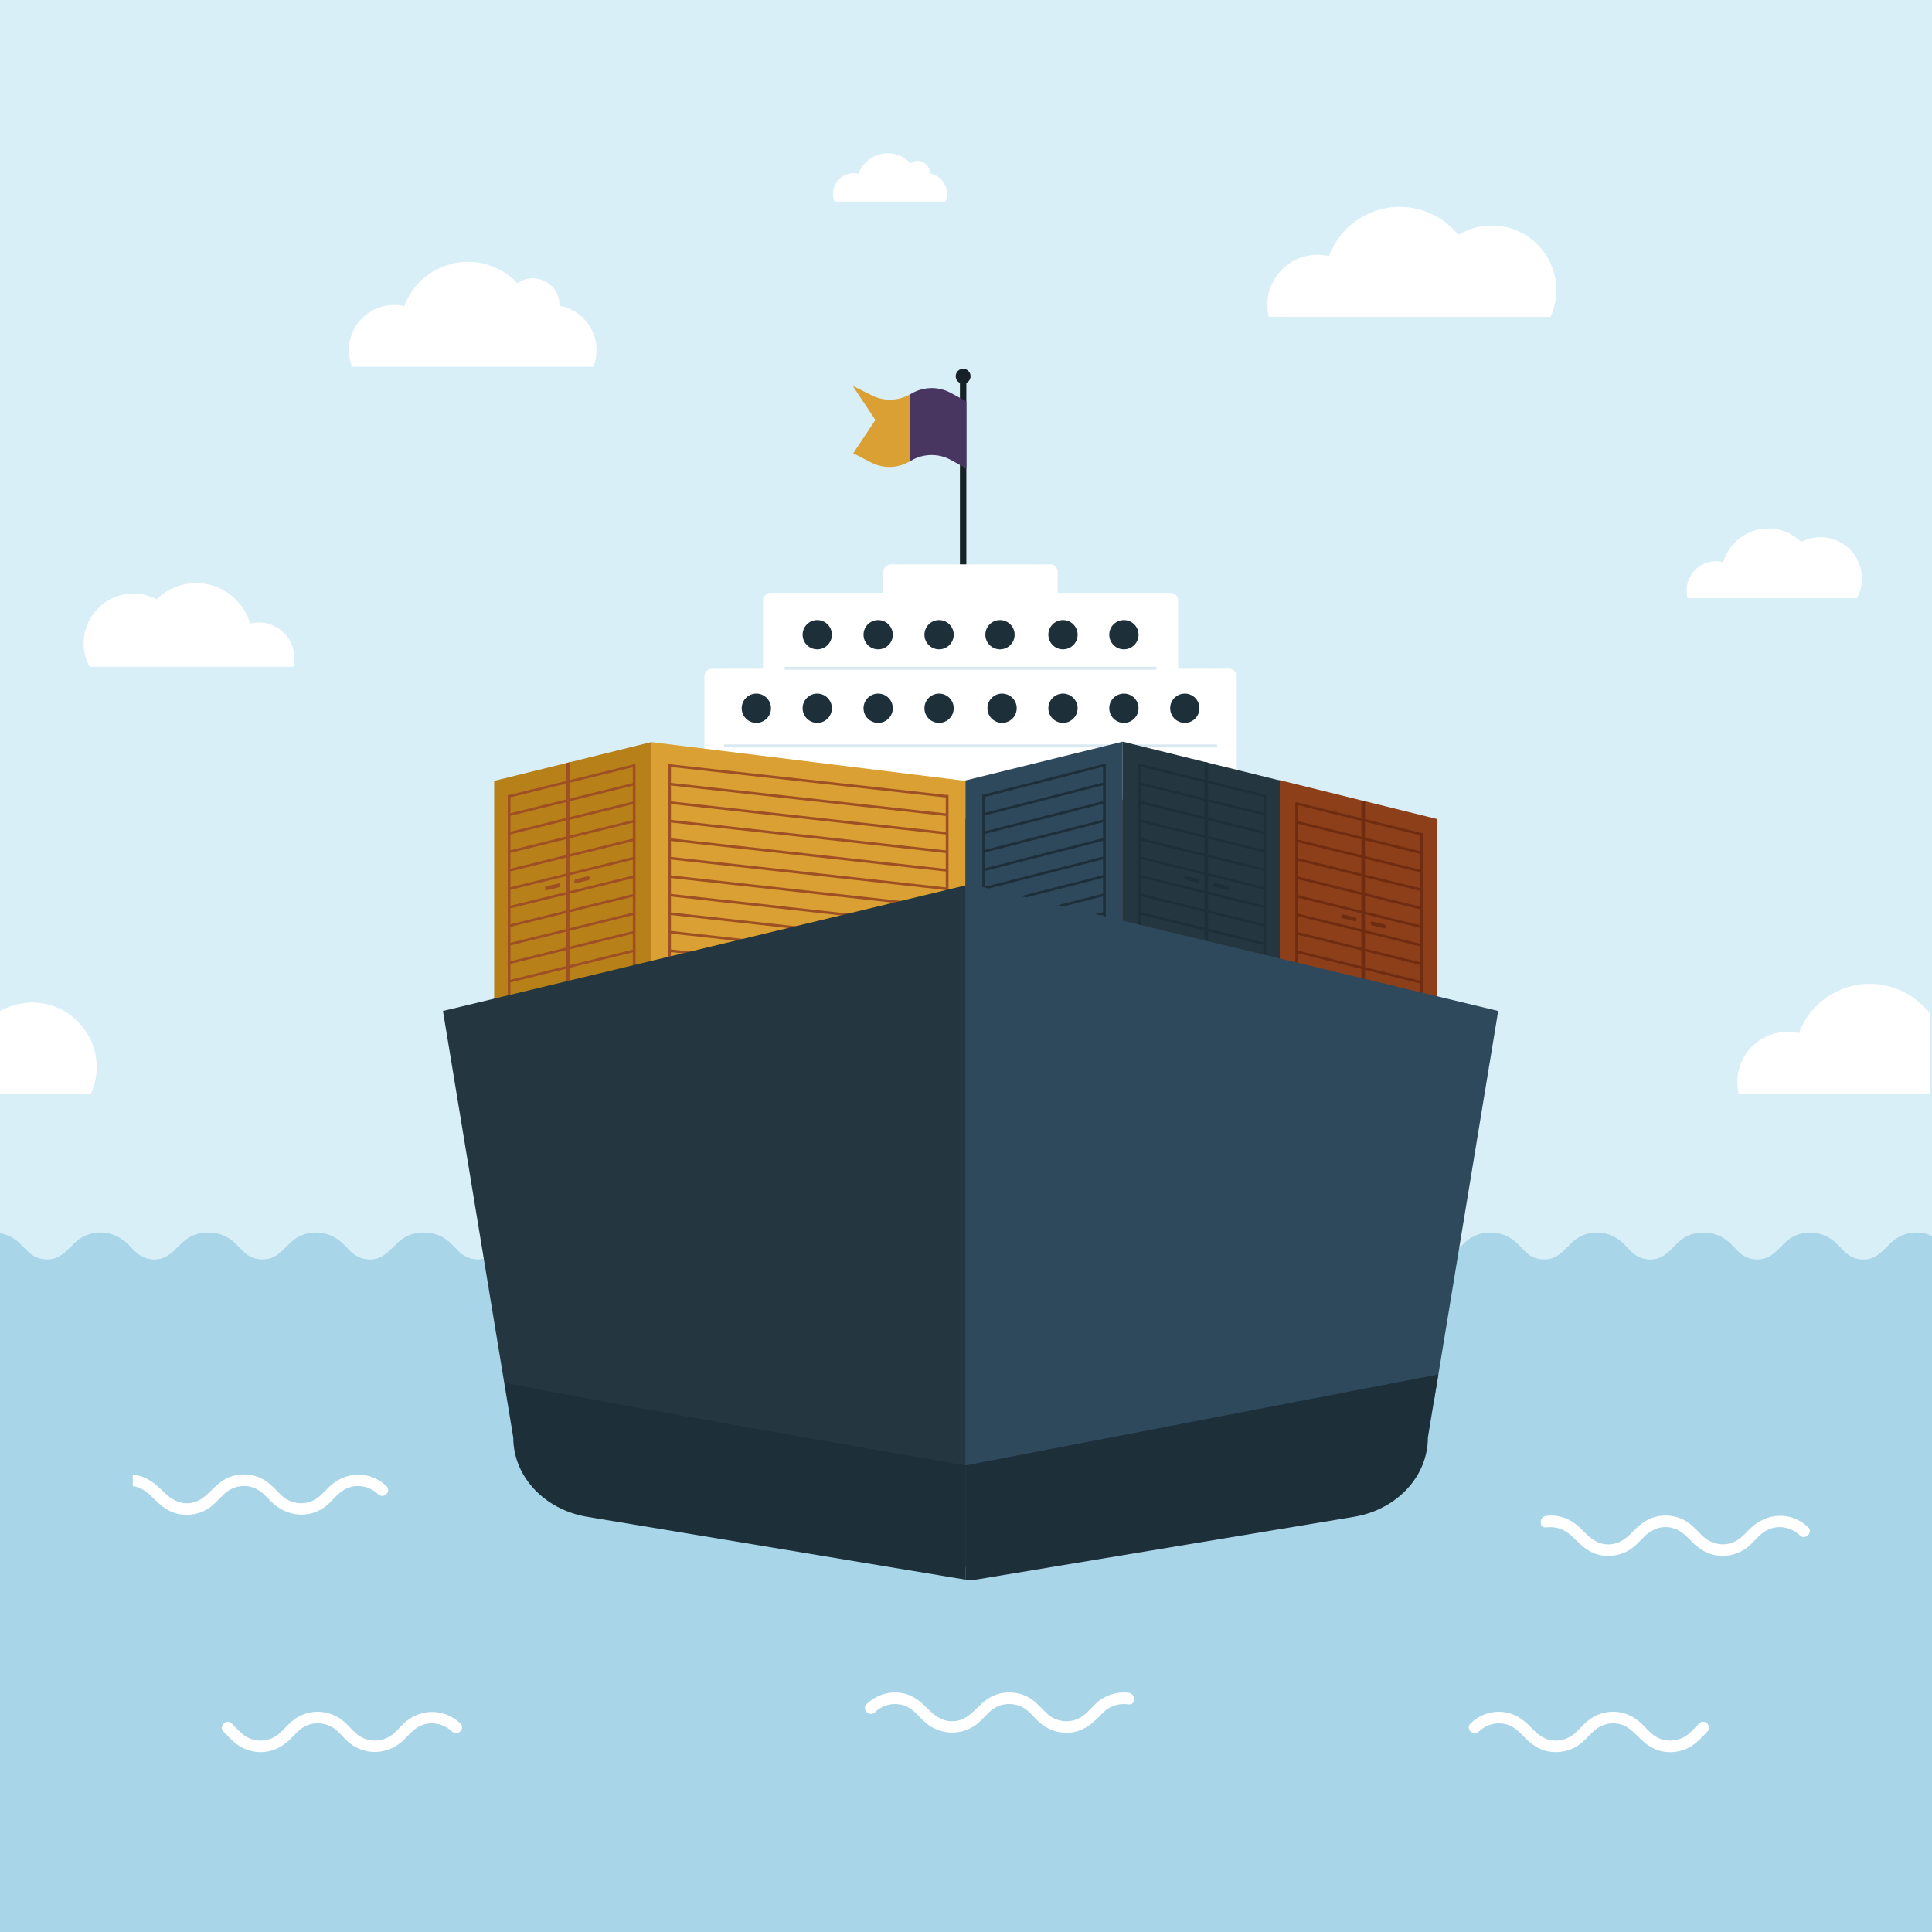 <?xml version="1.0" encoding="utf-8"?>
<!-- Generator: Adobe Illustrator 27.5.0, SVG Export Plug-In . SVG Version: 6.00 Build 0)  -->
<svg version="1.1" xmlns="http://www.w3.org/2000/svg" xmlns:xlink="http://www.w3.org/1999/xlink" x="0px" y="0px"
	 viewBox="0 0 500 500" style="enable-background:new 0 0 500 500;" xml:space="preserve">
<g id="BACKGROUND">
	<rect style="fill:#D9EFF7;" width="500" height="500"/>
</g>
<g id="OBJECTS">
	<path style="fill:#A9D5E8;" d="M491.181,320.248c-1.531,0.895-2.665,2.292-3.927,3.478c-0.994,0.925-2.078,1.729-3.5,2.071
		c-2.018,0.482-4.246-0.05-5.836-1.387c-0.259-0.221-0.507-0.452-0.746-0.684c-0.617-0.613-1.203-1.267-1.82-1.87
		c-3.003-2.956-7.457-3.75-11.235-1.84c-1.71,0.864-2.933,2.413-4.315,3.709c-0.935,0.875-1.949,1.629-3.231,1.99
		c-0.179,0.05-0.358,0.081-0.537,0.111v-0.04c-0.139,0.03-0.268,0.08-0.418,0.1c-0.179,0.03-0.348,0.04-0.517,0.05
		c-1.79,0.091-3.579-0.523-4.922-1.759c-0.159-0.141-0.308-0.302-0.457-0.452c-0.726-0.724-1.412-1.478-2.158-2.171
		c-1.651-1.528-3.669-2.352-5.727-2.513c-1.969-0.231-4.007,0.151-5.817,1.206c-1.541,0.895-2.674,2.292-3.937,3.478
		c-0.994,0.925-2.068,1.729-3.5,2.071c-2.008,0.482-4.236-0.05-5.836-1.387c-0.258-0.221-0.497-0.452-0.746-0.684
		c-0.617-0.613-1.203-1.267-1.81-1.87c-3.013-2.956-7.467-3.75-11.236-1.84c-1.72,0.864-2.943,2.413-4.325,3.709
		c-0.935,0.875-1.939,1.629-3.231,1.99c-0.179,0.05-0.358,0.081-0.537,0.111v-0.04c-0.139,0.03-0.268,0.08-0.418,0.1
		c-0.169,0.03-0.348,0.04-0.517,0.05c-1.789,0.091-3.579-0.523-4.922-1.759c-0.159-0.141-0.308-0.302-0.457-0.452
		c-0.726-0.724-1.412-1.478-2.157-2.171c-1.641-1.528-3.659-2.352-5.727-2.513c-1.969-0.231-3.997,0.151-5.817,1.206
		c-1.531,0.895-2.665,2.292-3.937,3.478c-0.994,0.925-2.068,1.729-3.49,2.071c-2.018,0.482-4.246-0.05-5.836-1.387
		c-0.259-0.221-0.507-0.452-0.746-0.684c-0.626-0.613-1.203-1.267-1.82-1.87c-3.003-2.956-7.457-3.75-11.235-1.84
		c-1.71,0.864-2.933,2.413-4.315,3.709c-0.935,0.875-1.949,1.629-3.231,1.99c-0.179,0.05-0.358,0.081-0.537,0.111v-0.04
		c-0.139,0.03-0.278,0.08-0.428,0.1c-0.169,0.03-0.338,0.04-0.517,0.05c-1.78,0.091-3.57-0.523-4.922-1.759
		c-0.159-0.141-0.298-0.302-0.457-0.452c-0.716-0.724-1.412-1.478-2.158-2.171c-1.641-1.528-3.659-2.352-5.717-2.513
		c-1.969-0.231-4.007,0.151-5.827,1.206c-1.531,0.895-2.665,2.292-3.927,3.478c-0.994,0.925-2.078,1.729-3.5,2.071
		c-2.018,0.482-4.246-0.05-5.836-1.387c-0.258-0.221-0.507-0.452-0.746-0.684c-0.616-0.613-1.203-1.267-1.819-1.87
		c-3.003-2.956-7.457-3.75-11.236-1.84c-1.71,0.864-2.933,2.413-4.315,3.709c-0.935,0.875-1.949,1.629-3.231,1.99
		c-0.179,0.05-0.358,0.081-0.537,0.111v-0.04c-0.139,0.03-0.268,0.08-0.418,0.1c-0.179,0.03-0.348,0.04-0.517,0.05
		c-1.79,0.091-3.579-0.523-4.922-1.759c-0.159-0.141-0.308-0.302-0.457-0.452c-0.726-0.724-1.412-1.478-2.158-2.171
		c-1.651-1.528-3.669-2.352-5.727-2.513c-1.969-0.231-4.007,0.151-5.817,1.206c-1.541,0.895-2.665,2.292-3.937,3.478
		c-0.994,0.925-2.068,1.729-3.5,2.071c-2.008,0.482-4.236-0.05-5.836-1.387c-0.249-0.221-0.497-0.452-0.736-0.684
		c-0.626-0.613-1.213-1.267-1.819-1.87c-1.331-1.314-2.96-2.191-4.688-2.599v-0.226c-1.769-0.171-3.589,0.141-5.268,0.985
		c-1.739,0.864-2.966,2.413-4.373,3.709c-0.945,0.875-1.96,1.629-3.267,1.99c-0.171,0.05-0.352,0.081-0.533,0.111v-0.04
		c-0.151,0.03-0.282,0.08-0.432,0.1c-0.171,0.03-0.352,0.04-0.523,0.05c-1.809,0.091-3.619-0.523-4.976-1.759
		c-0.161-0.141-0.312-0.302-0.462-0.452c-0.734-0.724-1.427-1.478-2.181-2.171c-1.659-1.528-3.7-2.352-5.79-2.513
		c-1.99-0.231-4.041,0.151-5.881,1.206c-1.548,0.895-2.694,2.292-3.981,3.478c-1.005,0.925-2.091,1.729-3.529,2.071
		c-2.041,0.482-4.293-0.05-5.901-1.387c-0.262-0.221-0.513-0.452-0.754-0.684c-0.633-0.613-1.217-1.267-1.84-1.87
		c-3.036-2.956-7.54-3.75-11.36-1.84c-1.729,0.864-2.965,2.413-4.363,3.709c-0.945,0.875-1.97,1.629-3.267,1.99
		c-0.181,0.05-0.362,0.081-0.543,0.111v-0.04c-0.141,0.03-0.281,0.08-0.432,0.1c-0.171,0.03-0.342,0.04-0.523,0.05
		c-1.799,0.091-3.609-0.523-4.976-1.759c-0.151-0.141-0.302-0.302-0.462-0.452c-0.724-0.724-1.418-1.478-2.181-2.171
		c-1.659-1.528-3.7-2.352-5.78-2.513c-1.99-0.231-4.051,0.151-5.891,1.206c-1.548,0.895-2.694,2.292-3.971,3.478
		c-1.005,0.925-2.101,1.729-3.539,2.071c-2.041,0.482-4.292-0.05-5.901-1.387c-0.261-0.221-0.503-0.452-0.754-0.684
		c-0.623-0.613-1.216-1.267-1.84-1.87c-3.036-2.956-7.54-3.75-11.36-1.84c-1.729,0.864-2.965,2.413-4.363,3.709
		c-0.945,0.875-1.96,1.629-3.267,1.99c-0.181,0.05-0.362,0.081-0.543,0.111v-0.04c-0.141,0.03-0.271,0.08-0.422,0.1
		c-0.181,0.03-0.352,0.04-0.523,0.05c-1.81,0.091-3.619-0.523-4.976-1.759c-0.161-0.141-0.312-0.302-0.462-0.452
		c-0.734-0.724-1.427-1.478-2.181-2.171c-1.669-1.528-3.71-2.352-5.791-2.513c-1.99-0.231-4.051,0.151-5.881,1.206
		c-1.558,0.895-2.694,2.292-3.981,3.478c-1.005,0.925-2.091,1.729-3.539,2.071c-2.031,0.482-4.283-0.05-5.901-1.387
		c-0.251-0.221-0.503-0.452-0.744-0.684c-0.633-0.613-1.216-1.267-1.839-1.87c-3.036-2.956-7.55-3.75-11.36-1.84
		c-1.739,0.864-2.965,2.413-4.373,3.709c-0.945,0.875-1.96,1.629-3.267,1.99c-0.171,0.05-0.352,0.081-0.533,0.111v-0.04
		c-0.151,0.03-0.281,0.08-0.432,0.1c-0.171,0.03-0.352,0.04-0.523,0.05c-1.81,0.091-3.619-0.523-4.976-1.759
		c-0.161-0.141-0.302-0.302-0.462-0.452c-0.734-0.724-1.428-1.478-2.182-2.171c-1.659-1.528-3.699-2.352-5.79-2.513
		c-1.991-0.231-4.041,0.151-5.881,1.206c-1.548,0.895-2.694,2.292-3.981,3.478c-0.995,0.925-2.091,1.729-3.528,2.071
		c-2.041,0.482-4.293-0.05-5.901-1.387c-0.261-0.221-0.513-0.452-0.754-0.684c-0.623-0.613-1.216-1.267-1.84-1.87
		c-3.036-2.956-7.54-3.75-11.36-1.84c-1.729,0.864-2.965,2.413-4.363,3.709c-0.945,0.875-1.97,1.629-3.267,1.99
		c-2.262,0.613-4.735,0.05-6.474-1.538c-0.151-0.141-0.302-0.302-0.452-0.452c-0.734-0.724-1.428-1.478-2.191-2.171
		c-1.418-1.297-3.106-2.091-4.856-2.403V500h248.656h1.337H500V319.876C497.216,318.589,493.955,318.629,491.181,320.248z"/>
	<g>
		<g>
			<g>
				<g>
					<path style="fill:#FFFFFF;" d="M292.074,438.086c-3.223-0.407-6.375,0.732-8.683,2.997c-1.355,1.33-2.612,2.916-4.372,3.722
						c-2.628,1.203-5.838,0.703-7.972-1.245c-1.335-1.219-2.471-2.653-3.951-3.708c-2.429-1.731-5.62-2.266-8.499-1.533
						c-2.469,0.628-4.213,2.187-5.956,3.93c-1.676,1.676-3.407,3.113-5.911,3.203c-2.642,0.095-4.551-1.165-6.336-2.949
						c-1.907-1.907-3.799-3.675-6.542-4.261c-3.486-0.745-7.006,0.319-9.566,2.778c-1.395,1.34,0.728,3.46,2.121,2.121
						c2.083-2,5.068-2.693,7.798-1.68c1.932,0.717,3.261,2.371,4.684,3.78c4.128,4.085,10.608,4.254,14.822,0.18
						c1.217-1.177,2.331-2.599,3.812-3.454c2.509-1.449,5.734-1.258,8.058,0.476c1.338,0.998,2.347,2.396,3.615,3.478
						c2.27,1.939,5.234,2.828,8.194,2.425c2.879-0.392,4.968-1.988,6.956-3.976c0.744-0.744,1.466-1.566,2.348-2.148
						c1.625-1.072,3.47-1.377,5.38-1.136C293.985,441.328,293.967,438.325,292.074,438.086L292.074,438.086z"/>
				</g>
			</g>
			<g>
				<g>
					<path style="fill:#FFFFFF;" d="M119.132,446.021c-4.129-3.965-10.521-3.953-14.642,0.017c-1.132,1.09-2.167,2.42-3.504,3.264
						c-2.24,1.415-5.133,1.555-7.467,0.269c-1.499-0.826-2.629-2.221-3.833-3.411c-1.814-1.792-4.056-2.885-6.604-3.126
						c-2.757-0.261-5.536,0.705-7.626,2.495c-1.095,0.938-2.022,2.061-3.085,3.033c-2.177,1.991-5.476,2.465-8.128,1.17
						c-1.691-0.826-2.969-2.4-4.28-3.712c-1.367-1.367-3.489,0.754-2.121,2.121c1.1,1.099,2.16,2.303,3.404,3.242
						c2.172,1.639,4.923,2.331,7.613,1.964c2.429-0.332,4.47-1.505,6.195-3.215c1.315-1.304,2.552-2.82,4.295-3.563
						c2.378-1.014,5.216-0.674,7.286,0.874c1.185,0.886,2.142,2.098,3.213,3.113c4.104,3.891,10.471,3.748,14.51-0.143
						c1.348-1.298,2.556-2.853,4.263-3.695c2.817-1.39,6.163-0.716,8.391,1.423C118.403,449.48,120.528,447.362,119.132,446.021
						L119.132,446.021z"/>
				</g>
			</g>
		</g>
		<g>
			<g>
				<path style="fill:#FFFFFF;" d="M100.011,384.603c-4.302-4.131-10.761-3.839-14.923,0.298c-1.435,1.426-2.765,3.042-4.737,3.725
					c-2.701,0.936-5.614,0.222-7.652-1.751c-1.285-1.244-2.458-2.647-3.963-3.64c-2.475-1.634-5.7-2.082-8.537-1.242
					c-2.317,0.686-3.967,2.18-5.627,3.839c-1.678,1.678-3.402,3.113-5.911,3.203c-2.852,0.102-4.776-1.389-6.675-3.288
					c-2.204-2.204-4.444-3.767-7.622-4.126v3.002c2.52,0.303,4.135,1.88,5.84,3.584c1.716,1.716,3.583,3.145,6.03,3.619
					c2.764,0.535,5.689-0.008,8-1.647c1.377-0.976,2.481-2.288,3.688-3.456c2.07-2.001,5.08-2.701,7.798-1.68
					c1.858,0.698,3.149,2.244,4.515,3.611c3.944,3.944,10.099,4.575,14.449,0.85c1.528-1.309,2.719-3.057,4.505-4.042
					c2.863-1.578,6.378-0.968,8.699,1.261C99.282,388.062,101.407,385.943,100.011,384.603z"/>
			</g>
			<g>
				<g>
					<path style="fill:#FFFFFF;" d="M400.156,395.303c2.901-0.367,5.132,0.688,7.142,2.699c1.633,1.633,3.174,3.191,5.391,4.033
						c2.729,1.037,5.863,0.772,8.433-0.578c1.791-0.941,3.127-2.508,4.544-3.911c1.808-1.79,4.292-2.739,6.836-2.195
						c2.33,0.498,3.774,2.046,5.378,3.65c1.746,1.746,3.711,3.115,6.205,3.517c2.945,0.475,5.922-0.283,8.253-2.153
						c1.618-1.298,2.819-3.134,4.632-4.181c2.888-1.667,6.476-1.106,8.85,1.174c1.393,1.337,3.517-0.781,2.121-2.121
						c-4.396-4.221-10.855-3.77-15.051,0.426c-1.53,1.53-2.929,3.149-5.1,3.749c-2.657,0.735-5.352-0.117-7.284-2.026
						c-1.435-1.418-2.783-3.009-4.594-3.961c-2.703-1.421-5.944-1.605-8.773-0.441c-2.125,0.874-3.614,2.459-5.202,4.047
						c-1.801,1.801-4.014,2.943-6.64,2.595c-2.663-0.353-4.313-2.177-6.099-3.963c-2.433-2.433-5.562-3.799-9.045-3.358
						C398.266,392.542,398.242,395.545,400.156,395.303L400.156,395.303z"/>
				</g>
			</g>
			<g>
				<g>
					<path style="fill:#FFFFFF;" d="M382.698,448.143c2.004-1.924,4.81-2.637,7.473-1.789c1.905,0.607,3.186,2.066,4.553,3.433
						c1.618,1.618,3.414,2.934,5.703,3.423c2.682,0.573,5.573,0.11,7.876-1.41c1.453-0.959,2.61-2.302,3.84-3.517
						c1.713-1.692,4.033-2.594,6.452-2.21c2.225,0.353,3.696,1.699,5.213,3.216c1.504,1.504,3.005,2.861,5.052,3.595
						c2.848,1.021,6.144,0.66,8.729-0.896c1.637-0.985,2.936-2.504,4.276-3.844c1.367-1.367-0.754-3.489-2.121-2.121
						c-1.067,1.067-2.112,2.342-3.372,3.187c-2.147,1.439-4.978,1.662-7.308,0.524c-1.629-0.796-2.823-2.269-4.091-3.523
						c-1.787-1.766-3.971-2.897-6.485-3.159c-2.693-0.281-5.415,0.558-7.517,2.252c-1.167,0.94-2.146,2.104-3.232,3.134
						c-1.96,1.858-4.775,2.48-7.342,1.663c-1.907-0.607-3.185-2.065-4.553-3.433c-1.842-1.842-3.903-3.202-6.542-3.562
						c-3.237-0.441-6.383,0.665-8.728,2.917C379.181,447.361,381.304,449.481,382.698,448.143L382.698,448.143z"/>
				</g>
			</g>
		</g>
	</g>
	<g>
		<g>
			<g>
				<path style="fill:#FFFFFF;" d="M436.758,154.807c-0.166-0.626-0.264-1.279-0.264-1.957c0-4.2,3.405-7.605,7.605-7.605
					c0.655,0,1.288,0.092,1.895,0.248c1.464-5.043,6.115-8.73,11.63-8.73c3.321,0,6.329,1.338,8.517,3.502
					c1.494-0.791,3.196-1.24,5.004-1.24c5.918,0,10.715,4.797,10.715,10.715c0,1.833-0.461,3.559-1.273,5.068H436.758z"/>
				<path style="fill:#FFFFFF;" d="M401.281,81.994c0.959-2.107,1.498-4.447,1.498-6.913c0-9.229-7.481-16.71-16.71-16.71
					c-3.162,0-6.118,0.879-8.639,2.404c-3.583-4.413-9.049-7.236-15.177-7.236c-8.402,0-15.564,5.304-18.325,12.745
					c-0.942-0.217-1.919-0.343-2.927-0.343c-7.188,0-13.016,5.827-13.016,13.016c0,1.047,0.137,2.06,0.371,3.036H401.281z"/>
				<path style="fill:#FFFFFF;" d="M499.07,261.857c-3.583-4.413-9.049-7.236-15.177-7.236c-8.402,0-15.564,5.304-18.325,12.745
					c-0.942-0.217-1.919-0.343-2.927-0.343c-7.188,0-13.016,5.827-13.016,13.016c0,1.047,0.137,2.06,0.37,3.036h49.406v-21.405
					C499.292,261.734,499.178,261.791,499.07,261.857z"/>
			</g>
		</g>
		<g>
			<path style="fill:#FFFFFF;" d="M153.576,94.919c0.525-1.33,0.817-2.778,0.817-4.296c0-5.746-4.142-10.522-9.603-11.512
				c0.002-0.064,0.01-0.127,0.01-0.192c0-3.806-3.086-6.892-6.892-6.892c-1.494,0-2.873,0.48-4.002,1.288
				c-3.205-3.413-7.756-5.548-12.808-5.548c-7.552,0-13.99,4.766-16.474,11.454c-0.847-0.195-1.728-0.301-2.635-0.301
				c-6.464,0-11.703,5.24-11.703,11.703c0,1.517,0.292,2.965,0.817,4.296H153.576z"/>
			<path style="fill:#FFFFFF;" d="M244.705,52.165c0.242-0.612,0.376-1.279,0.376-1.977c0-2.644-1.906-4.842-4.419-5.298
				c0.001-0.03,0.004-0.058,0.004-0.088c0-1.752-1.42-3.172-3.171-3.172c-0.688,0-1.322,0.221-1.842,0.593
				c-1.475-1.571-3.569-2.553-5.894-2.553c-3.476,0-6.438,2.193-7.581,5.271c-0.39-0.09-0.795-0.139-1.212-0.139
				c-2.975,0-5.386,2.411-5.386,5.386c0,0.698,0.134,1.364,0.376,1.977H244.705z"/>
			<path style="fill:#FFFFFF;" d="M25.017,276.162c0-9.228-7.481-16.71-16.71-16.71c-3.026,0-5.859,0.812-8.307,2.218v21.405h23.519
				C24.478,280.968,25.017,278.629,25.017,276.162z"/>
			<path style="fill:#FFFFFF;" d="M75.833,172.577c0.2-0.752,0.317-1.537,0.317-2.352c0-5.046-4.09-9.136-9.136-9.136
				c-0.787,0-1.548,0.11-2.277,0.298c-1.759-6.059-7.346-10.489-13.972-10.489c-3.99,0-7.604,1.607-10.232,4.207
				c-1.795-0.95-3.84-1.49-6.012-1.49c-7.109,0-12.873,5.763-12.873,12.873c0,2.203,0.554,4.275,1.529,6.088H75.833z"/>
		</g>
	</g>
	<g>
		<path style="fill:#1D2F39;" d="M280.48,258.146c-0.449,4.047-3.395,6.756-6.579,6.051s-5.401-4.558-4.952-8.605
			c0.449-4.047,3.395-6.756,6.579-6.051S280.93,254.099,280.48,258.146z"/>
		<path style="fill:#1D2F39;" d="M305.049,263.587c-0.45,4.047-3.395,6.756-6.58,6.051c-3.184-0.705-5.401-4.558-4.952-8.605
			c0.449-4.047,3.395-6.756,6.579-6.051C303.281,255.687,305.498,259.54,305.049,263.587z"/>
		<path style="fill:#1D2F39;" d="M329.617,269.027c-0.449,4.047-3.395,6.756-6.579,6.051s-5.401-4.558-4.952-8.605
			c0.449-4.047,3.395-6.756,6.579-6.051S330.066,264.98,329.617,269.027z"/>
	</g>
	<g>
		<g>
			<g>
				<g>
					<rect x="248.429" y="98.293" style="fill:#162228;" width="1.661" height="49.307"/>
					<path style="fill:#162228;" d="M251.184,97.366c0,1.063-0.861,1.924-1.924,1.924s-1.924-0.862-1.924-1.924
						c0-1.063,0.862-1.924,1.924-1.924S251.184,96.303,251.184,97.366z"/>
					<g>
						<path style="fill:#493660;" d="M246.112,101.711c-1.55-0.85-3.27-1.28-4.99-1.28c-1.46,0-2.92,0.31-4.27,0.93
							c-0.38,0.16-0.76,0.36-1.12,0.58c-0.087,0.053-0.181,0.091-0.27,0.141v17.322l0.45-0.253c3.17-1.82,7.05-1.85,10.24-0.08
							l3.94,2.19v-17.38L246.112,101.711z"/>
						<path style="fill:#DAA033;" d="M225.702,102.361l-4.98-2.48v0.04l5.83,8.77l-5.73,8.62l2.14,1.11l2.43,1.26
							c3.14,1.63,6.9,1.55,9.97-0.22l0.1-0.057v-17.322C232.459,103.785,228.8,103.905,225.702,102.361z"/>
					</g>
				</g>
				<path style="fill:#FFFFFF;" d="M302.893,153.417H199.475c-1.099,0-1.99,0.891-1.99,1.99v17.704c0,1.099,0.891,1.99,1.99,1.99
					h103.418c1.099,0,1.99-0.891,1.99-1.99v-17.704C304.883,154.308,303.992,153.417,302.893,153.417z"/>
				<path style="fill:#FFFFFF;" d="M318.081,173.058H184.287c-1.099,0-1.99,0.891-1.99,1.99v51.38c0,1.099,0.891,1.99,1.99,1.99
					h133.794c1.099,0,1.99-0.891,1.99-1.99v-51.38C320.071,173.949,319.18,173.058,318.081,173.058z"/>
				<g>
					<g>
						<path style="fill:#1D2F39;" d="M215.295,183.292c0,2.093-1.697,3.789-3.789,3.789c-2.093,0-3.789-1.697-3.789-3.789
							s1.697-3.789,3.789-3.789C213.598,179.503,215.295,181.199,215.295,183.292z"/>
						<circle style="fill:#1D2F39;" cx="195.742" cy="183.292" r="3.789"/>
						<circle style="fill:#1D2F39;" cx="227.269" cy="183.292" r="3.789"/>
						<path style="fill:#1D2F39;" d="M246.821,183.292c0,2.093-1.696,3.789-3.789,3.789c-2.093,0-3.789-1.697-3.789-3.789
							s1.697-3.789,3.789-3.789C245.125,179.503,246.821,181.199,246.821,183.292z"/>
					</g>
					<g>
						<circle style="fill:#1D2F39;" cx="290.863" cy="183.292" r="3.789"/>
						<path style="fill:#1D2F39;" d="M302.837,183.292c0,2.093,1.696,3.789,3.789,3.789c2.093,0,3.789-1.697,3.789-3.789
							s-1.697-3.789-3.789-3.789C304.533,179.503,302.837,181.199,302.837,183.292z"/>
						<circle style="fill:#1D2F39;" cx="275.099" cy="183.292" r="3.789"/>
						<path style="fill:#1D2F39;" d="M255.547,183.292c0,2.093,1.696,3.789,3.789,3.789c2.093,0,3.789-1.697,3.789-3.789
							s-1.697-3.789-3.789-3.789C257.243,179.503,255.547,181.199,255.547,183.292z"/>
					</g>
				</g>
				<g>
					<g>
						<path style="fill:#1D2F39;" d="M231.058,164.259c0,2.093-1.697,3.789-3.789,3.789s-3.789-1.697-3.789-3.789
							c0-2.093,1.696-3.789,3.789-3.789S231.058,162.166,231.058,164.259z"/>
						<path style="fill:#1D2F39;" d="M215.295,164.259c0,2.093-1.697,3.789-3.789,3.789c-2.093,0-3.789-1.697-3.789-3.789
							c0-2.093,1.697-3.789,3.789-3.789C213.598,160.47,215.295,162.166,215.295,164.259z"/>
						<path style="fill:#1D2F39;" d="M246.821,164.259c0,2.093-1.696,3.789-3.789,3.789c-2.093,0-3.789-1.697-3.789-3.789
							c0-2.093,1.697-3.789,3.789-3.789C245.125,160.47,246.821,162.166,246.821,164.259z"/>
						<path style="fill:#1D2F39;" d="M262.585,164.259c0,2.093-1.697,3.789-3.789,3.789s-3.789-1.697-3.789-3.789
							c0-2.093,1.697-3.789,3.789-3.789S262.585,162.166,262.585,164.259z"/>
					</g>
					<g>
						<path style="fill:#1D2F39;" d="M287.074,164.259c0,2.093,1.697,3.789,3.789,3.789c2.093,0,3.789-1.697,3.789-3.789
							c0-2.093-1.697-3.789-3.789-3.789C288.77,160.47,287.074,162.166,287.074,164.259z"/>
						<path style="fill:#1D2F39;" d="M271.31,164.259c0,2.093,1.697,3.789,3.789,3.789c2.093,0,3.789-1.697,3.789-3.789
							c0-2.093-1.697-3.789-3.789-3.789C273.007,160.47,271.31,162.166,271.31,164.259z"/>
					</g>
				</g>
				<path style="fill:#FFFFFF;" d="M271.749,146.048h-41.13c-1.099,0-1.99,0.891-1.99,1.99v7.526c0,1.099,0.891,1.99,1.99,1.99
					h41.13c1.099,0,1.99-0.891,1.99-1.99v-7.526C273.74,146.939,272.849,146.048,271.749,146.048z"/>
				<polygon style="fill:#D8E9F1;" points="259.486,192.66 255.077,192.66 187.391,192.66 187.391,193.432 255.077,193.432 
					259.486,193.432 314.977,193.432 314.977,192.66 				"/>
				<polygon style="fill:#D8E9F1;" points="256.939,172.559 255.077,172.559 203.085,172.559 203.085,173.331 255.077,173.331 
					256.939,173.331 299.283,173.331 299.283,172.559 				"/>
			</g>
			<g>
				<polygon style="fill:#DAA033;" points="249.854,269.478 168.543,260.471 168.543,192.052 249.854,202.092 				"/>
				<polygon style="fill:#B88019;" points="168.541,192.048 168.541,260.466 147.381,265.648 146.441,265.838 127.891,269.478 
					127.891,202.088 146.441,197.508 147.381,197.278 				"/>
				<g>
					<polygon style="fill:#9E5024;" points="173.278,231.985 245.119,239.961 245.119,239.282 173.278,231.307 					"/>
					<polygon style="fill:#9E5024;" points="173.278,227.195 245.119,235.171 245.119,234.492 173.278,226.516 					"/>
					<polygon style="fill:#9E5024;" points="173.278,222.406 245.119,230.381 245.119,229.702 173.278,221.727 					"/>
					<polygon style="fill:#9E5024;" points="173.278,217.615 245.119,225.591 245.119,224.912 173.278,216.936 					"/>
					<polygon style="fill:#9E5024;" points="173.278,212.826 245.119,220.801 245.119,220.122 173.278,212.146 					"/>
					
						<rect x="216.04" y="234.474" transform="matrix(6.123234e-17 -1 1 6.123234e-17 10.288 479.951)" style="fill:#9E5024;" width="58.159" height="0.715"/>
					
						<rect x="144.198" y="226.498" transform="matrix(6.123234e-17 -1 1 6.123234e-17 -53.578 400.134)" style="fill:#9E5024;" width="58.159" height="0.715"/>
					<polygon style="fill:#9E5024;" points="173.278,208.036 245.119,216.011 245.119,215.332 173.278,207.357 					"/>
					<polygon style="fill:#9E5024;" points="173.278,255.935 245.119,263.911 245.119,263.232 173.278,255.257 					"/>
					<polygon style="fill:#9E5024;" points="173.278,251.145 245.119,259.121 245.119,258.442 173.278,250.467 					"/>
					<polygon style="fill:#9E5024;" points="173.278,246.355 245.119,254.331 245.119,253.652 173.278,245.676 					"/>
					<polygon style="fill:#9E5024;" points="173.278,241.565 245.119,249.541 245.119,248.862 173.278,240.887 					"/>
					<polygon style="fill:#9E5024;" points="173.278,236.775 245.119,244.751 245.119,244.072 173.278,236.096 					"/>
					<polygon style="fill:#9E5024;" points="173.278,203.245 245.119,211.221 245.119,210.542 173.278,202.566 					"/>
					<polygon style="fill:#9E5024;" points="173.278,198.456 245.119,206.431 245.119,205.752 173.278,197.777 					"/>
				</g>
				<g>
					<polygon style="fill:#9E5024;" points="131.757,239.961 164.131,231.985 164.131,231.307 131.757,239.282 					"/>
					<polygon style="fill:#9E5024;" points="131.757,235.171 164.131,227.195 164.131,226.516 131.757,234.492 					"/>
					<polygon style="fill:#9E5024;" points="131.757,230.381 164.131,222.406 164.131,221.727 131.757,229.702 					"/>
					<polygon style="fill:#9E5024;" points="131.757,225.591 164.131,217.615 164.131,216.936 131.757,224.912 					"/>
					<polygon style="fill:#9E5024;" points="131.757,220.801 164.131,212.826 164.131,212.146 131.757,220.122 					"/>
					
						<rect x="135.051" y="226.498" transform="matrix(6.123234e-17 -1 1 6.123234e-17 -62.725 390.987)" style="fill:#9E5024;" width="58.159" height="0.715"/>
					
						<rect x="102.678" y="234.473" transform="matrix(6.123234e-17 -1 1 6.123234e-17 -103.074 366.588)" style="fill:#9E5024;" width="58.159" height="0.715"/>
					<polygon style="fill:#9E5024;" points="131.757,216.011 164.131,208.036 164.131,207.357 131.757,215.332 					"/>
					<polygon style="fill:#9E5024;" points="131.757,263.911 164.131,255.935 164.131,255.257 131.757,263.232 					"/>
					<polygon style="fill:#9E5024;" points="131.757,259.121 164.131,251.145 164.131,250.467 131.757,258.442 					"/>
					<polygon style="fill:#9E5024;" points="131.757,254.331 164.131,246.355 164.131,245.676 131.757,253.652 					"/>
					<polygon style="fill:#9E5024;" points="131.757,249.541 164.131,241.565 164.131,240.887 131.757,248.862 					"/>
					<polygon style="fill:#9E5024;" points="131.757,244.751 164.131,236.775 164.131,236.096 131.757,244.072 					"/>
					<polygon style="fill:#9E5024;" points="131.757,211.221 164.131,203.245 164.131,202.566 131.757,210.542 					"/>
					<polygon style="fill:#9E5024;" points="131.757,206.431 164.131,198.456 164.131,197.777 131.757,205.752 					"/>
				</g>
				<polygon style="fill:#9E5024;" points="147.381,197.278 147.381,265.648 146.441,265.838 146.441,197.508 				"/>
				<path style="fill:#9E5024;" d="M149.1,228.557l3.076-0.749c0.253-0.062,0.447-0.34,0.434-0.622l0,0
					c-0.013-0.282-0.229-0.46-0.482-0.399l-3.076,0.749c-0.253,0.062-0.447,0.34-0.434,0.622l0,0
					C148.631,228.44,148.847,228.618,149.1,228.557z"/>
				<path style="fill:#9E5024;" d="M141.508,230.406l3.076-0.749c0.253-0.062,0.447-0.34,0.434-0.622l0,0
					c-0.013-0.282-0.229-0.46-0.482-0.399l-3.076,0.749c-0.253,0.062-0.447,0.34-0.434,0.622l0,0
					C141.039,230.289,141.255,230.468,141.508,230.406z"/>
			</g>
			<g>
				<polygon style="fill:#883D18;" points="249.854,279.33 331.166,270.322 331.166,201.903 249.854,211.944 				"/>
				<polygon style="fill:#8C3F19;" points="331.168,201.9 331.168,270.318 352.328,275.5 353.268,275.69 371.818,279.33 
					371.818,211.94 353.268,207.36 352.328,207.13 				"/>
				<g>
					<polygon style="fill:#702C11;" points="326.431,241.837 254.589,249.812 254.589,249.133 326.431,241.158 					"/>
					<polygon style="fill:#702C11;" points="326.431,237.047 254.589,245.022 254.589,244.343 326.431,236.368 					"/>
					<polygon style="fill:#702C11;" points="326.431,232.257 254.589,240.232 254.589,239.553 326.431,231.578 					"/>
					<polygon style="fill:#702C11;" points="326.431,227.467 254.589,235.442 254.589,234.763 326.431,226.788 					"/>
					<polygon style="fill:#702C11;" points="326.431,222.677 254.589,230.652 254.589,229.973 326.431,221.998 					"/>
					
						<rect x="225.51" y="244.325" transform="matrix(6.123234e-17 -1 1 6.123234e-17 9.906 499.272)" style="fill:#702C11;" width="58.159" height="0.715"/>
					
						<rect x="297.351" y="236.35" transform="matrix(6.123234e-17 -1 1 6.123234e-17 89.723 563.139)" style="fill:#702C11;" width="58.159" height="0.715"/>
					<polygon style="fill:#702C11;" points="326.431,217.887 254.589,225.862 254.589,225.183 326.431,217.208 					"/>
					<polygon style="fill:#702C11;" points="326.431,265.787 254.589,273.762 254.589,273.083 326.431,265.108 					"/>
					<polygon style="fill:#702C11;" points="326.431,260.997 254.589,268.972 254.589,268.293 326.431,260.318 					"/>
					<polygon style="fill:#702C11;" points="326.431,256.207 254.589,264.182 254.589,263.503 326.431,255.528 					"/>
					<polygon style="fill:#702C11;" points="326.431,251.417 254.589,259.392 254.589,258.713 326.431,250.738 					"/>
					<polygon style="fill:#702C11;" points="326.431,246.627 254.589,254.602 254.589,253.923 326.431,245.948 					"/>
					<polygon style="fill:#702C11;" points="326.431,213.097 254.589,221.072 254.589,220.393 326.431,212.418 					"/>
					<polygon style="fill:#702C11;" points="326.431,208.307 254.589,216.282 254.589,215.603 326.431,207.628 					"/>
				</g>
				<g>
					<polygon style="fill:#702C11;" points="367.951,249.812 335.578,241.837 335.578,241.158 367.951,249.133 					"/>
					<polygon style="fill:#702C11;" points="367.951,245.022 335.578,237.047 335.578,236.368 367.951,244.343 					"/>
					<polygon style="fill:#702C11;" points="367.951,240.232 335.578,232.257 335.578,231.578 367.951,239.553 					"/>
					<polygon style="fill:#702C11;" points="367.951,235.442 335.578,227.467 335.578,226.788 367.951,234.763 					"/>
					<polygon style="fill:#702C11;" points="367.951,230.652 335.578,222.677 335.578,221.998 367.951,229.973 					"/>
					
						<rect x="306.498" y="236.35" transform="matrix(6.123234e-17 -1 1 6.123234e-17 98.87 572.285)" style="fill:#702C11;" width="58.159" height="0.715"/>
					
						<rect x="338.872" y="244.325" transform="matrix(6.123234e-17 -1 1 6.123234e-17 123.269 612.634)" style="fill:#702C11;" width="58.159" height="0.715"/>
					<polygon style="fill:#702C11;" points="367.951,225.862 335.578,217.887 335.578,217.208 367.951,225.183 					"/>
					<polygon style="fill:#702C11;" points="367.951,273.762 335.578,265.787 335.578,265.108 367.951,273.083 					"/>
					<polygon style="fill:#702C11;" points="367.951,268.972 335.578,260.997 335.578,260.318 367.951,268.293 					"/>
					<polygon style="fill:#702C11;" points="367.951,264.182 335.578,256.207 335.578,255.528 367.951,263.503 					"/>
					<polygon style="fill:#702C11;" points="367.951,259.392 335.578,251.417 335.578,250.738 367.951,258.713 					"/>
					<polygon style="fill:#702C11;" points="367.951,254.602 335.578,246.627 335.578,245.948 367.951,253.923 					"/>
					<polygon style="fill:#702C11;" points="367.951,221.072 335.578,213.097 335.578,212.418 367.951,220.393 					"/>
					<polygon style="fill:#702C11;" points="367.951,216.282 335.578,208.307 335.578,207.628 367.951,215.603 					"/>
				</g>
				<polygon style="fill:#702C11;" points="352.328,207.13 352.328,275.5 353.268,275.69 353.268,207.36 				"/>
				<path style="fill:#702C11;" d="M350.608,238.408l-3.076-0.749c-0.253-0.062-0.447-0.34-0.434-0.622l0,0
					c0.013-0.282,0.229-0.46,0.482-0.399l3.076,0.749c0.253,0.062,0.447,0.34,0.434,0.622l0,0
					C351.077,238.291,350.861,238.47,350.608,238.408z"/>
				<path style="fill:#702C11;" d="M358.2,240.258l-3.076-0.749c-0.253-0.062-0.447-0.34-0.434-0.622l0,0
					c0.013-0.282,0.229-0.46,0.482-0.399l3.076,0.749c0.253,0.062,0.447,0.34,0.434,0.622l0,0
					C358.669,240.141,358.453,240.32,358.2,240.258z"/>
			</g>
			<g>
				<polygon style="fill:#2E495C;" points="249.854,269.367 290.551,260.36 290.551,191.941 249.854,201.981 				"/>
				<polygon style="fill:#243740;" points="290.553,191.937 290.553,260.355 311.713,265.537 312.653,265.727 331.203,269.367 
					331.203,201.977 312.653,197.397 311.713,197.167 				"/>
				<g>
					<polygon style="fill:#1D2F39;" points="285.816,231.874 254.589,239.85 254.589,239.171 285.816,231.195 					"/>
					<polygon style="fill:#1D2F39;" points="285.816,227.085 254.589,235.06 254.589,234.381 285.816,226.406 					"/>
					<polygon style="fill:#1D2F39;" points="285.816,222.294 254.589,230.27 254.589,229.591 285.816,221.615 					"/>
					<polygon style="fill:#1D2F39;" points="285.816,217.505 254.589,225.48 254.589,224.801 285.816,216.826 					"/>
					<polygon style="fill:#1D2F39;" points="285.816,212.714 254.589,220.69 254.589,220.011 285.816,212.036 					"/>
					
						<rect x="225.51" y="234.363" transform="matrix(6.123234e-17 -1 1 6.123234e-17 19.869 489.309)" style="fill:#1D2F39;" width="58.159" height="0.715"/>
					
						<rect x="256.736" y="226.387" transform="matrix(6.123234e-17 -1 1 6.123234e-17 59.071 512.561)" style="fill:#1D2F39;" width="58.159" height="0.715"/>
					<polygon style="fill:#1D2F39;" points="285.816,207.924 254.589,215.9 254.589,215.221 285.816,207.246 					"/>
					<polygon style="fill:#1D2F39;" points="285.816,255.824 254.589,263.8 254.589,263.121 285.816,255.145 					"/>
					<polygon style="fill:#1D2F39;" points="285.816,251.035 254.589,259.01 254.589,258.331 285.816,250.355 					"/>
					<polygon style="fill:#1D2F39;" points="285.816,246.245 254.589,254.22 254.589,253.541 285.816,245.566 					"/>
					<polygon style="fill:#1D2F39;" points="285.816,241.454 254.589,249.43 254.589,248.751 285.816,240.775 					"/>
					<polygon style="fill:#1D2F39;" points="285.816,236.665 254.589,244.64 254.589,243.961 285.816,235.986 					"/>
					<polygon style="fill:#1D2F39;" points="285.816,203.135 254.589,211.11 254.589,210.431 285.816,202.456 					"/>
					<polygon style="fill:#1D2F39;" points="285.816,198.344 254.589,206.32 254.589,205.641 285.816,197.666 					"/>
				</g>
				<g>
					<polygon style="fill:#1D2F39;" points="327.336,239.85 294.963,231.874 294.963,231.195 327.336,239.171 					"/>
					<polygon style="fill:#1D2F39;" points="327.336,235.06 294.963,227.085 294.963,226.406 327.336,234.381 					"/>
					<polygon style="fill:#1D2F39;" points="327.336,230.27 294.963,222.294 294.963,221.615 327.336,229.591 					"/>
					<polygon style="fill:#1D2F39;" points="327.336,225.48 294.963,217.505 294.963,216.826 327.336,224.801 					"/>
					<polygon style="fill:#1D2F39;" points="327.336,220.69 294.963,212.714 294.963,212.036 327.336,220.011 					"/>
					
						<rect x="265.883" y="226.387" transform="matrix(6.123234e-17 -1 1 6.123234e-17 68.218 521.708)" style="fill:#1D2F39;" width="58.159" height="0.715"/>
					
						<rect x="298.257" y="234.363" transform="matrix(6.123234e-17 -1 1 6.123234e-17 92.616 562.056)" style="fill:#1D2F39;" width="58.159" height="0.715"/>
					<polygon style="fill:#1D2F39;" points="327.336,215.9 294.963,207.924 294.963,207.246 327.336,215.221 					"/>
					<polygon style="fill:#1D2F39;" points="327.336,263.8 294.963,255.824 294.963,255.145 327.336,263.121 					"/>
					<polygon style="fill:#1D2F39;" points="327.336,259.01 294.963,251.035 294.963,250.355 327.336,258.331 					"/>
					<polygon style="fill:#1D2F39;" points="327.336,254.22 294.963,246.245 294.963,245.566 327.336,253.541 					"/>
					<polygon style="fill:#1D2F39;" points="327.336,249.43 294.963,241.454 294.963,240.775 327.336,248.751 					"/>
					<polygon style="fill:#1D2F39;" points="327.336,244.64 294.963,236.665 294.963,235.986 327.336,243.961 					"/>
					<polygon style="fill:#1D2F39;" points="327.336,211.11 294.963,203.135 294.963,202.456 327.336,210.431 					"/>
					<polygon style="fill:#1D2F39;" points="327.336,206.32 294.963,198.344 294.963,197.666 327.336,205.641 					"/>
				</g>
				<polygon style="fill:#1D2F39;" points="311.713,197.167 311.713,265.537 312.653,265.727 312.653,197.397 				"/>
				<path style="fill:#1D2F39;" d="M309.993,228.446l-3.076-0.749c-0.253-0.062-0.447-0.34-0.434-0.622l0,0
					c0.013-0.282,0.229-0.46,0.482-0.399l3.076,0.749c0.253,0.062,0.447,0.34,0.434,0.622l0,0
					C310.462,228.329,310.246,228.507,309.993,228.446z"/>
				<path style="fill:#1D2F39;" d="M317.585,230.295l-3.076-0.749c-0.253-0.062-0.447-0.34-0.434-0.622l0,0
					c0.013-0.282,0.229-0.46,0.482-0.399l3.076,0.749c0.253,0.062,0.447,0.34,0.434,0.622l0,0
					C318.054,230.178,317.838,230.357,317.585,230.295z"/>
			</g>
			<g>
				<polygon style="fill:#2E495C;" points="251.184,228.825 249.854,229.145 242.708,306.968 249.854,405.685 371.042,363.054 
					387.733,261.633 				"/>
				<path style="fill:#243740;" d="M114.635,261.633l15.855,96.213c33.078,24.155,119.363,36.471,119.363,36.471v-83.436v-81.736
					L114.635,261.633z"/>
			</g>
		</g>
		<g>
			<path style="fill:#1D2F39;" d="M249.854,408.807l1.33,0.221l99.205-16.475c11.101-1.844,19.148-10.464,19.148-20.511
				l2.692-16.336L249.854,379.25V408.807z"/>
			<path style="fill:#1D2F39;" d="M132.831,372.043c0,10.047,8.048,18.667,19.148,20.511l97.875,16.254V379.25
				c0,0-89.732-15.47-119.363-21.404L132.831,372.043z"/>
		</g>
	</g>
</g>
</svg>
